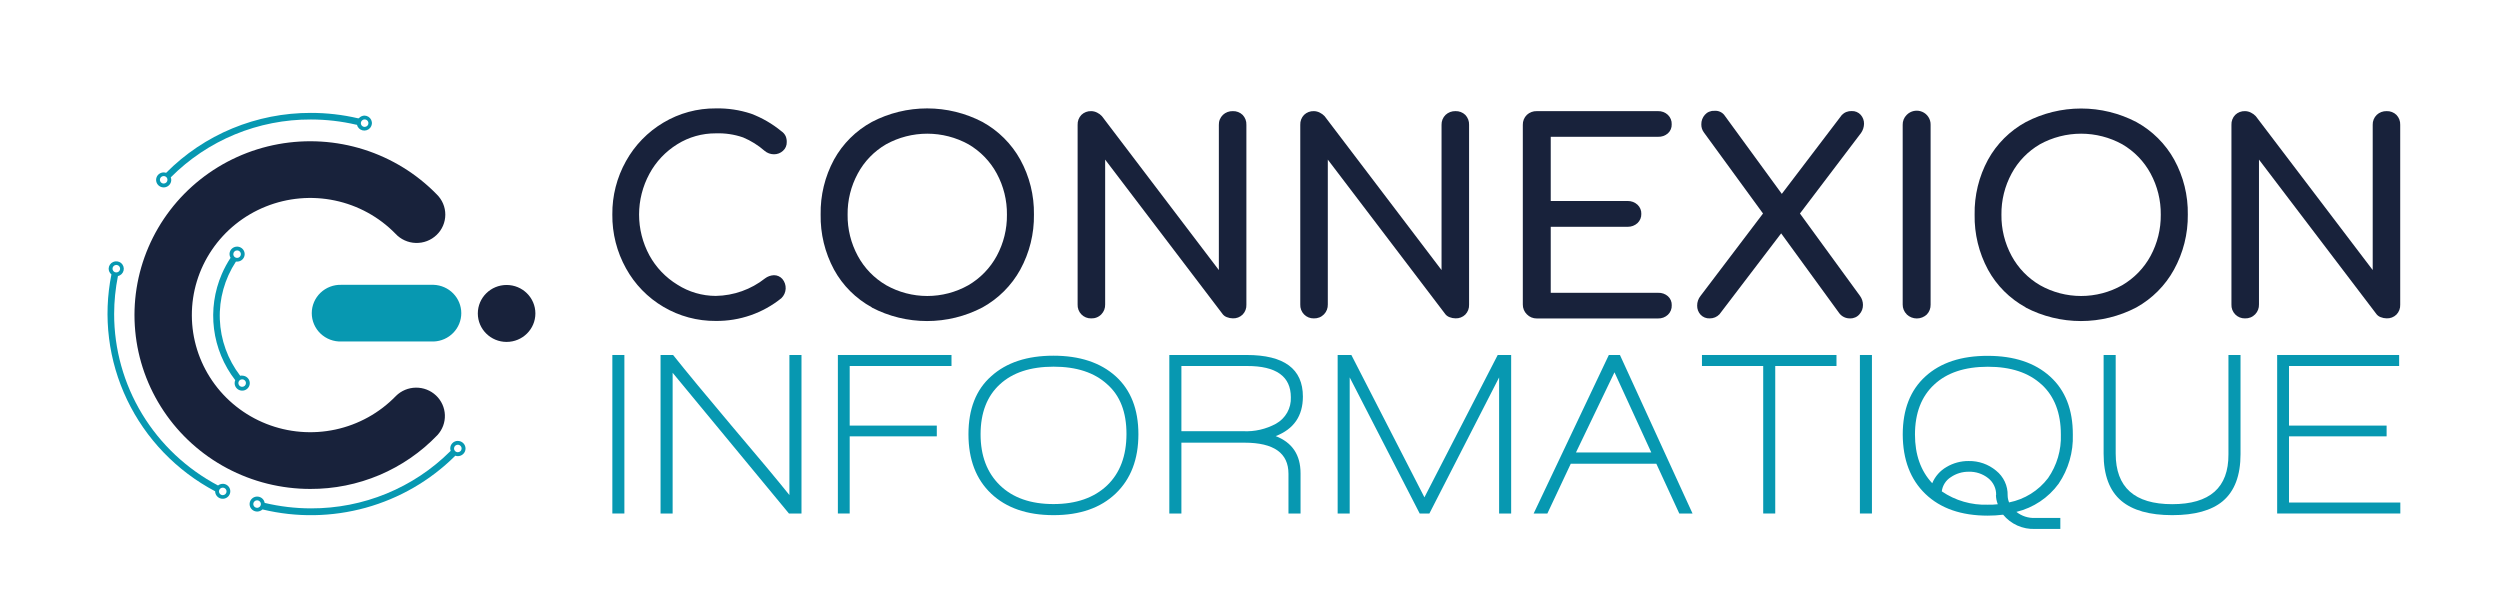 <svg width="227" height="54" viewBox="0 0 227 54" fill="none" xmlns="http://www.w3.org/2000/svg">
<path d="M55.601 46.626V32.233H56.694V46.626H55.601Z" fill="#0798B1"/>
<path d="M71.636 46.626L61.075 33.848V46.626H59.978V32.233H61.117C62.348 33.777 64.109 35.907 66.399 38.623C68.875 41.537 70.635 43.646 71.678 44.95V32.233H72.775V46.626H71.636Z" fill="#0798B1"/>
<path d="M77.152 33.233V38.644H85.062V39.62H77.152V46.626H76.079V32.233H86.396V33.233H77.152Z" fill="#0798B1"/>
<path d="M101.314 44.803C99.938 46.121 98.053 46.778 95.657 46.776C93.261 46.774 91.375 46.123 90 44.824C88.624 43.52 87.936 41.722 87.936 39.43C87.936 37.137 88.624 35.382 90 34.165C91.375 32.92 93.258 32.297 95.647 32.297C98.035 32.297 99.921 32.92 101.304 34.165C102.679 35.409 103.367 37.164 103.367 39.43C103.367 41.695 102.683 43.486 101.314 44.803ZM100.54 34.899C99.376 33.827 97.748 33.292 95.657 33.294C93.566 33.296 91.943 33.831 90.787 34.899C89.623 35.967 89.039 37.477 89.037 39.43C89.035 41.382 89.622 42.928 90.798 44.069C91.969 45.202 93.587 45.769 95.65 45.769C97.713 45.769 99.341 45.202 100.533 44.069C101.698 42.946 102.281 41.393 102.284 39.409C102.286 37.425 101.705 35.922 100.54 34.899Z" fill="#0798B1"/>
<path d="M115.834 39.599C117.338 40.18 118.09 41.306 118.09 42.977V46.626H116.993V43.018C116.993 41.136 115.662 40.195 113 40.195H107.271V46.626H106.174V32.233H113.196C116.601 32.233 118.303 33.492 118.303 36.011C118.301 37.766 117.478 38.962 115.834 39.599ZM113.237 33.233H107.271V39.154H112.893C113.926 39.203 114.952 38.967 115.858 38.474C116.285 38.236 116.637 37.887 116.876 37.464C117.114 37.04 117.23 36.56 117.209 36.076C117.209 34.178 115.885 33.23 113.237 33.233Z" fill="#0798B1"/>
<path d="M136.119 46.626V34.27L129.788 46.626H128.908L122.553 34.27V46.626H121.459V32.233H122.704L129.338 45.157L135.992 32.233H137.213V46.626H136.119Z" fill="#0798B1"/>
<path d="M152.479 46.626L150.395 42.106H142.626L140.501 46.626H139.256L146.082 32.233H147.09L153.682 46.626H152.479ZM146.595 33.804L143.097 41.086H149.937L146.595 33.804Z" fill="#0798B1"/>
<path d="M161.192 33.233V46.626H160.099V33.233H154.538V32.233H166.753V33.233H161.192Z" fill="#0798B1"/>
<path d="M168.879 46.626V32.233H169.972V46.626H168.879Z" fill="#0798B1"/>
<path d="M183.089 46.48C183.568 46.86 184.17 47.056 184.784 47.031H187.078V48.028H184.781C184.23 48.05 183.681 47.944 183.178 47.72C182.676 47.496 182.233 47.158 181.885 46.735C181.422 46.792 180.956 46.82 180.489 46.82C178.084 46.82 176.198 46.165 174.832 44.854C173.466 43.544 172.778 41.742 172.769 39.45C172.769 37.182 173.456 35.424 174.832 34.175C176.207 32.925 178.094 32.304 180.492 32.311C182.881 32.311 184.767 32.937 186.149 34.188C187.532 35.44 188.22 37.198 188.213 39.464C188.265 41.047 187.814 42.606 186.923 43.922C185.993 45.198 184.633 46.105 183.089 46.48ZM185.376 34.916C184.209 33.837 182.581 33.298 180.492 33.301C178.404 33.303 176.783 33.841 175.63 34.916C174.465 35.991 173.882 37.504 173.879 39.457C173.879 41.284 174.402 42.758 175.447 43.878C175.704 43.257 176.161 42.738 176.747 42.402C177.352 42.042 178.046 41.855 178.752 41.861C179.662 41.843 180.546 42.153 181.242 42.732C181.581 43.002 181.852 43.346 182.035 43.736C182.217 44.127 182.306 44.553 182.294 44.983C182.296 45.202 182.341 45.418 182.425 45.62C183.839 45.338 185.098 44.553 185.964 43.412C186.769 42.249 187.177 40.862 187.126 39.453C187.126 37.499 186.543 35.984 185.376 34.909V34.916ZM181.249 44.956C181.258 44.663 181.198 44.371 181.073 44.104C180.948 43.837 180.762 43.602 180.53 43.419C180.03 43.021 179.401 42.813 178.759 42.834C178.181 42.827 177.615 42.998 177.139 43.324C176.914 43.465 176.722 43.654 176.58 43.878C176.437 44.102 176.346 44.354 176.314 44.616C177.541 45.454 179.009 45.879 180.499 45.827C180.812 45.827 181.115 45.827 181.4 45.786C181.294 45.52 181.237 45.236 181.232 44.95L181.249 44.956Z" fill="#0798B1"/>
<path d="M201.827 45.504C200.813 46.352 199.283 46.776 197.236 46.776C195.188 46.776 193.65 46.344 192.621 45.48C191.543 44.573 191.006 43.144 191.008 41.191V32.233H192.105V41.191C192.105 44.25 193.815 45.779 197.236 45.779C200.656 45.779 202.359 44.272 202.343 41.256V32.233H203.44V41.236C203.44 43.174 202.902 44.597 201.827 45.504Z" fill="#0798B1"/>
<path d="M206.766 46.626V32.233H217.842V33.233H207.842V38.644H216.704V39.62H207.842V45.63H217.949V46.626H206.766Z" fill="#0798B1"/>
<path d="M60.239 27.862C58.81 27.021 57.637 25.814 56.842 24.369C56.008 22.872 55.581 21.187 55.6 19.478C55.582 17.782 56.01 16.109 56.842 14.625C57.642 13.184 58.814 11.978 60.239 11.132C61.674 10.275 63.32 9.829 64.995 9.843C66.082 9.82 67.165 9.983 68.197 10.322C69.197 10.699 70.126 11.237 70.948 11.914C71.116 12.025 71.25 12.179 71.337 12.36C71.408 12.531 71.442 12.715 71.436 12.9C71.442 13.05 71.413 13.199 71.354 13.336C71.295 13.474 71.205 13.597 71.093 13.696C70.872 13.9 70.58 14.012 70.278 14.009C69.965 14.009 69.662 13.898 69.425 13.696C68.846 13.189 68.187 12.778 67.475 12.479C66.679 12.203 65.838 12.078 64.995 12.108C63.759 12.1 62.547 12.442 61.502 13.094C60.433 13.755 59.559 14.682 58.967 15.781C58.351 16.921 58.028 18.193 58.028 19.485C58.028 20.777 58.351 22.049 58.967 23.189C59.565 24.28 60.441 25.197 61.508 25.849C62.548 26.513 63.758 26.867 64.995 26.869C66.623 26.841 68.195 26.282 69.466 25.277C69.698 25.101 69.979 25 70.271 24.988C70.416 24.986 70.56 25.016 70.692 25.075C70.824 25.134 70.942 25.22 71.038 25.328C71.247 25.577 71.355 25.894 71.339 26.217C71.323 26.541 71.185 26.846 70.952 27.073C69.273 28.431 67.165 29.163 64.995 29.141C63.321 29.155 61.676 28.712 60.239 27.862Z" fill="#18223B"/>
<path d="M79.167 27.91C77.712 27.116 76.518 25.925 75.728 24.478C74.901 22.941 74.483 21.22 74.514 19.478C74.483 17.741 74.901 16.025 75.728 14.492C76.521 13.051 77.715 11.864 79.167 11.071C80.714 10.264 82.436 9.843 84.185 9.843C85.933 9.843 87.655 10.264 89.202 11.071C90.652 11.868 91.844 13.054 92.641 14.492C93.481 16.021 93.909 17.738 93.882 19.478C93.908 21.226 93.48 22.951 92.638 24.488C91.842 25.93 90.65 27.12 89.198 27.92C87.651 28.729 85.927 29.151 84.176 29.151C82.425 29.151 80.701 28.729 79.153 27.92L79.167 27.91ZM87.923 25.9C89.014 25.263 89.907 24.341 90.505 23.237C91.127 22.086 91.445 20.799 91.43 19.495C91.445 18.191 91.127 16.904 90.505 15.754C89.911 14.654 89.022 13.736 87.936 13.101C86.793 12.47 85.506 12.139 84.197 12.139C82.887 12.139 81.6 12.47 80.457 13.101C79.369 13.734 78.48 14.652 77.888 15.754C77.264 16.904 76.946 18.191 76.963 19.495C76.947 20.8 77.265 22.087 77.888 23.237C78.484 24.343 79.378 25.264 80.471 25.9C81.606 26.539 82.89 26.876 84.197 26.876C85.503 26.876 86.787 26.539 87.923 25.9Z" fill="#18223B"/>
<path d="M98.192 28.549C98.075 28.43 97.984 28.288 97.925 28.132C97.866 27.977 97.84 27.811 97.848 27.644V11.336C97.841 11.17 97.867 11.004 97.926 10.849C97.985 10.693 98.076 10.551 98.192 10.431C98.309 10.318 98.448 10.229 98.6 10.171C98.753 10.112 98.916 10.085 99.079 10.091C99.266 10.093 99.45 10.139 99.616 10.224C99.781 10.303 99.929 10.413 100.053 10.547L110.672 24.522V11.336C110.667 11.168 110.696 11.001 110.76 10.845C110.823 10.69 110.919 10.549 111.04 10.431C111.16 10.318 111.301 10.23 111.456 10.172C111.611 10.114 111.775 10.086 111.941 10.091C112.104 10.085 112.267 10.112 112.42 10.171C112.573 10.229 112.711 10.318 112.828 10.431C112.945 10.551 113.035 10.693 113.094 10.849C113.153 11.004 113.18 11.17 113.172 11.336V27.662C113.18 27.828 113.154 27.994 113.095 28.149C113.036 28.305 112.945 28.447 112.828 28.566C112.712 28.68 112.573 28.769 112.42 28.828C112.268 28.886 112.104 28.913 111.941 28.906C111.753 28.904 111.568 28.867 111.394 28.797C111.219 28.733 111.069 28.613 110.968 28.457L100.348 14.492V27.644C100.354 27.809 100.326 27.972 100.267 28.126C100.208 28.279 100.119 28.42 100.004 28.539C99.886 28.662 99.742 28.759 99.582 28.823C99.423 28.887 99.251 28.916 99.079 28.91C98.914 28.914 98.75 28.884 98.597 28.822C98.445 28.759 98.307 28.667 98.192 28.549Z" fill="#18223B"/>
<path d="M118.409 28.549C118.292 28.43 118.201 28.288 118.142 28.132C118.083 27.977 118.057 27.811 118.065 27.644V11.336C118.057 11.17 118.084 11.004 118.143 10.849C118.202 10.693 118.292 10.551 118.409 10.431C118.526 10.318 118.665 10.229 118.817 10.171C118.97 10.112 119.133 10.085 119.296 10.091C119.483 10.093 119.667 10.139 119.833 10.224C119.998 10.304 120.147 10.413 120.273 10.547L130.892 24.522V11.336C130.887 11.168 130.917 11.002 130.979 10.846C131.042 10.691 131.136 10.549 131.257 10.431C131.377 10.319 131.518 10.231 131.673 10.172C131.827 10.114 131.992 10.086 132.158 10.091C132.322 10.085 132.485 10.113 132.638 10.171C132.791 10.23 132.931 10.318 133.048 10.431C133.164 10.552 133.254 10.694 133.313 10.849C133.372 11.005 133.399 11.17 133.392 11.336V27.662C133.4 27.827 133.373 27.993 133.314 28.149C133.255 28.304 133.165 28.446 133.048 28.566C132.931 28.68 132.792 28.769 132.639 28.827C132.485 28.886 132.322 28.913 132.158 28.906C131.97 28.904 131.785 28.867 131.611 28.797C131.436 28.732 131.286 28.613 131.184 28.457L120.565 14.492V27.644C120.57 27.809 120.543 27.972 120.484 28.126C120.425 28.279 120.336 28.42 120.221 28.539C120.102 28.662 119.958 28.759 119.799 28.823C119.639 28.887 119.468 28.916 119.296 28.91C119.131 28.914 118.967 28.884 118.814 28.822C118.662 28.759 118.524 28.667 118.409 28.549Z" fill="#18223B"/>
<path d="M138.637 28.539C138.518 28.422 138.424 28.282 138.362 28.129C138.299 27.975 138.268 27.81 138.272 27.645V11.336C138.267 11.168 138.296 11.002 138.359 10.846C138.422 10.691 138.516 10.549 138.637 10.431C138.757 10.318 138.899 10.23 139.054 10.172C139.21 10.113 139.375 10.086 139.541 10.091H150.546C150.711 10.085 150.876 10.112 151.031 10.171C151.186 10.229 151.327 10.318 151.447 10.431C151.562 10.542 151.652 10.676 151.711 10.823C151.771 10.971 151.798 11.13 151.79 11.288C151.797 11.441 151.769 11.594 151.71 11.736C151.651 11.877 151.561 12.004 151.447 12.108C151.199 12.324 150.876 12.436 150.546 12.421H140.807V18.25H147.794C148.126 18.244 148.447 18.366 148.689 18.591C148.802 18.697 148.891 18.826 148.95 18.969C149.01 19.112 149.038 19.266 149.032 19.421C149.037 19.575 149.009 19.73 148.95 19.873C148.891 20.017 148.802 20.146 148.689 20.254C148.446 20.477 148.126 20.599 147.794 20.594H140.807V26.587H150.549C150.879 26.57 151.203 26.682 151.45 26.9C151.564 27.003 151.654 27.129 151.713 27.27C151.773 27.411 151.8 27.563 151.794 27.716C151.801 27.875 151.774 28.034 151.715 28.183C151.656 28.331 151.566 28.465 151.45 28.576C151.33 28.689 151.189 28.778 151.034 28.836C150.879 28.894 150.715 28.922 150.549 28.916H139.544C139.375 28.919 139.207 28.887 139.051 28.822C138.894 28.757 138.753 28.66 138.637 28.539Z" fill="#18223B"/>
<path d="M168.889 26.869C169.063 27.107 169.157 27.392 169.157 27.685C169.163 27.997 169.05 28.299 168.841 28.532C168.738 28.655 168.608 28.753 168.46 28.818C168.313 28.883 168.153 28.915 167.992 28.91C167.804 28.916 167.617 28.877 167.447 28.797C167.277 28.718 167.129 28.599 167.015 28.451L161.729 21.189L156.127 28.539C156.015 28.657 155.879 28.751 155.728 28.815C155.577 28.879 155.415 28.911 155.25 28.91C155.093 28.918 154.936 28.892 154.791 28.834C154.645 28.775 154.514 28.685 154.408 28.57C154.205 28.345 154.095 28.052 154.102 27.75C154.099 27.43 154.207 27.119 154.408 26.869L160.082 19.387L154.724 12.04C154.56 11.825 154.474 11.561 154.48 11.292C154.474 10.973 154.588 10.664 154.8 10.425C154.905 10.305 155.035 10.21 155.183 10.148C155.33 10.085 155.489 10.056 155.649 10.064C155.818 10.046 155.988 10.07 156.145 10.133C156.303 10.196 156.442 10.296 156.55 10.425L161.788 17.604L167.235 10.445C167.35 10.325 167.49 10.23 167.646 10.168C167.801 10.106 167.969 10.077 168.136 10.085C168.289 10.078 168.441 10.105 168.582 10.164C168.723 10.223 168.849 10.312 168.951 10.425C169.153 10.65 169.261 10.943 169.254 11.244C169.248 11.537 169.156 11.822 168.989 12.064L163.435 19.387L168.889 26.869Z" fill="#18223B"/>
<path d="M173.129 28.539C173.01 28.422 172.916 28.282 172.854 28.129C172.791 27.975 172.761 27.81 172.764 27.645V11.336C172.759 11.168 172.789 11.002 172.851 10.846C172.914 10.691 173.009 10.549 173.129 10.431C173.306 10.25 173.534 10.126 173.784 10.075C174.033 10.024 174.293 10.05 174.528 10.148C174.762 10.245 174.962 10.411 175.099 10.624C175.237 10.836 175.307 11.084 175.299 11.336V27.662C175.304 27.826 175.276 27.989 175.217 28.143C175.158 28.296 175.069 28.437 174.955 28.556C174.71 28.787 174.385 28.916 174.047 28.916C173.709 28.916 173.384 28.787 173.139 28.556L173.129 28.539Z" fill="#18223B"/>
<path d="M183.935 27.91C182.486 27.117 181.297 25.929 180.51 24.488C179.682 22.951 179.264 21.23 179.296 19.489C179.264 17.752 179.682 16.035 180.51 14.503C181.303 13.061 182.496 11.874 183.948 11.081C185.495 10.275 187.217 9.853 188.966 9.853C190.714 9.853 192.436 10.275 193.983 11.081C195.433 11.878 196.625 13.064 197.422 14.503C198.259 16.032 198.683 17.75 198.653 19.489C198.673 21.234 198.24 22.956 197.395 24.488C196.603 25.928 195.417 27.117 193.973 27.92C192.424 28.729 190.7 29.151 188.949 29.151C187.198 29.151 185.473 28.729 183.924 27.92L183.935 27.91ZM192.69 25.9C193.781 25.263 194.675 24.341 195.273 23.237C195.894 22.086 196.212 20.8 196.198 19.495C196.213 18.191 195.895 16.904 195.273 15.754C194.679 14.654 193.79 13.736 192.704 13.101C191.561 12.47 190.273 12.139 188.964 12.139C187.655 12.139 186.367 12.47 185.224 13.101C184.137 13.734 183.248 14.652 182.655 15.754C182.032 16.904 181.714 18.191 181.73 19.495C181.714 20.8 182.033 22.087 182.655 23.237C183.252 24.343 184.146 25.264 185.238 25.9C186.373 26.539 187.657 26.876 188.964 26.876C190.271 26.876 191.555 26.539 192.69 25.9Z" fill="#18223B"/>
<path d="M202.959 28.549C202.842 28.43 202.751 28.288 202.692 28.132C202.633 27.977 202.606 27.811 202.615 27.644V11.336C202.607 11.17 202.634 11.004 202.693 10.849C202.752 10.693 202.842 10.551 202.959 10.431C203.075 10.318 203.214 10.229 203.367 10.171C203.519 10.112 203.682 10.085 203.846 10.091C204.033 10.093 204.217 10.139 204.382 10.224C204.548 10.304 204.697 10.413 204.823 10.547L215.442 24.522V11.336C215.436 11.168 215.465 11.001 215.528 10.846C215.591 10.69 215.686 10.549 215.807 10.431C215.926 10.318 216.068 10.23 216.223 10.172C216.377 10.114 216.542 10.086 216.708 10.091C216.871 10.085 217.034 10.112 217.187 10.171C217.339 10.229 217.478 10.318 217.595 10.431C217.711 10.551 217.802 10.693 217.861 10.849C217.92 11.004 217.946 11.17 217.939 11.336V27.662C217.947 27.828 217.921 27.994 217.862 28.149C217.802 28.305 217.712 28.447 217.595 28.566C217.478 28.68 217.34 28.769 217.187 28.828C217.034 28.886 216.871 28.913 216.708 28.906C216.52 28.904 216.335 28.867 216.161 28.797C215.985 28.733 215.836 28.613 215.734 28.457L205.115 14.492V27.644C205.12 27.809 205.093 27.972 205.034 28.126C204.975 28.279 204.885 28.42 204.771 28.539C204.652 28.662 204.508 28.759 204.349 28.823C204.189 28.887 204.018 28.916 203.846 28.91C203.681 28.914 203.517 28.884 203.364 28.822C203.211 28.759 203.073 28.667 202.959 28.549Z" fill="#18223B"/>
<path d="M28.169 44.395C25.532 44.395 22.937 43.748 20.614 42.514C18.292 41.279 16.315 39.495 14.861 37.32C13.406 35.146 12.518 32.648 12.278 30.052C12.037 27.455 12.45 24.84 13.481 22.44C14.512 20.04 16.128 17.93 18.184 16.298C20.241 14.666 22.674 13.564 25.266 13.089C27.859 12.615 30.53 12.783 33.041 13.578C35.551 14.374 37.824 15.772 39.655 17.648C39.903 17.89 40.1 18.177 40.234 18.495C40.368 18.812 40.436 19.153 40.434 19.497C40.433 19.841 40.362 20.181 40.225 20.497C40.089 20.814 39.889 21.1 39.639 21.338C39.389 21.577 39.093 21.764 38.768 21.888C38.444 22.012 38.097 22.07 37.75 22.059C37.402 22.049 37.06 21.969 36.744 21.825C36.428 21.682 36.144 21.477 35.91 21.223C34.42 19.696 32.502 18.645 30.403 18.205C28.304 17.765 26.12 17.956 24.132 18.754C22.143 19.551 20.442 20.919 19.246 22.68C18.049 24.442 17.413 26.517 17.419 28.639C17.425 30.761 18.073 32.833 19.279 34.588C20.485 36.343 22.194 37.701 24.187 38.487C26.18 39.274 28.365 39.453 30.461 39.001C32.557 38.55 34.469 37.488 35.951 35.953C36.432 35.477 37.082 35.206 37.762 35.198C38.442 35.19 39.099 35.445 39.591 35.91C40.083 36.374 40.372 37.011 40.395 37.683C40.419 38.356 40.175 39.011 39.717 39.508C38.231 41.059 36.44 42.293 34.454 43.134C32.468 43.974 30.329 44.404 28.169 44.395Z" fill="#18223B"/>
<path d="M21.988 34.096C21.928 34.097 21.868 34.105 21.81 34.12C20.675 32.641 20.03 30.853 19.96 28.998C19.89 27.143 20.401 25.311 21.421 23.753C21.457 23.757 21.492 23.757 21.528 23.753C21.664 23.753 21.797 23.714 21.91 23.639C22.023 23.564 22.111 23.458 22.163 23.334C22.215 23.209 22.229 23.073 22.202 22.941C22.176 22.809 22.11 22.687 22.014 22.592C21.918 22.497 21.795 22.432 21.662 22.406C21.529 22.38 21.39 22.393 21.265 22.445C21.139 22.496 21.031 22.584 20.956 22.695C20.88 22.807 20.84 22.939 20.84 23.073C20.841 23.193 20.873 23.31 20.933 23.413C20.628 23.879 20.363 24.369 20.142 24.879C19.463 26.449 19.219 28.168 19.433 29.861C19.646 31.555 20.311 33.162 21.359 34.518C21.323 34.605 21.305 34.697 21.304 34.79C21.304 34.925 21.345 35.056 21.42 35.168C21.496 35.28 21.603 35.367 21.729 35.419C21.855 35.47 21.993 35.484 22.126 35.457C22.26 35.431 22.382 35.366 22.478 35.271C22.575 35.176 22.64 35.055 22.667 34.923C22.693 34.791 22.68 34.654 22.627 34.53C22.575 34.406 22.487 34.299 22.374 34.225C22.261 34.15 22.128 34.11 21.992 34.11L21.988 34.096ZM21.528 22.737C21.596 22.737 21.662 22.756 21.719 22.794C21.775 22.831 21.819 22.884 21.845 22.947C21.872 23.009 21.878 23.077 21.865 23.143C21.852 23.209 21.819 23.27 21.771 23.317C21.723 23.365 21.662 23.397 21.595 23.41C21.528 23.423 21.459 23.417 21.396 23.391C21.333 23.365 21.28 23.322 21.242 23.266C21.204 23.21 21.184 23.144 21.184 23.077C21.184 22.986 21.22 22.9 21.285 22.836C21.349 22.772 21.436 22.737 21.528 22.737ZM21.988 35.124C21.921 35.124 21.854 35.104 21.797 35.066C21.741 35.029 21.697 34.976 21.671 34.914C21.645 34.852 21.638 34.783 21.651 34.717C21.665 34.651 21.697 34.59 21.745 34.543C21.794 34.495 21.855 34.463 21.922 34.45C21.988 34.437 22.057 34.444 22.12 34.469C22.183 34.495 22.237 34.539 22.274 34.594C22.312 34.65 22.332 34.716 22.332 34.783C22.332 34.874 22.296 34.96 22.232 35.024C22.167 35.088 22.08 35.124 21.988 35.124Z" fill="#0798B1"/>
<path d="M20.227 43.932C20.071 43.933 19.919 43.985 19.797 44.082C16.946 42.575 14.562 40.329 12.9 37.585C11.239 34.842 10.362 31.703 10.364 28.505C10.367 27.352 10.482 26.201 10.708 25.07C10.834 25.041 10.948 24.978 11.039 24.888C11.13 24.799 11.194 24.685 11.223 24.561C11.252 24.437 11.246 24.308 11.204 24.187C11.163 24.067 11.088 23.96 10.988 23.88C10.889 23.8 10.768 23.748 10.641 23.732C10.513 23.716 10.383 23.736 10.267 23.789C10.15 23.842 10.05 23.926 9.979 24.032C9.908 24.139 9.869 24.262 9.866 24.39C9.866 24.49 9.888 24.59 9.931 24.681C9.975 24.772 10.038 24.853 10.117 24.917C9.344 28.764 9.843 32.755 11.539 36.301C13.235 39.847 16.039 42.76 19.536 44.609C19.536 44.744 19.576 44.875 19.652 44.987C19.728 45.099 19.835 45.186 19.961 45.238C20.086 45.289 20.225 45.303 20.358 45.276C20.491 45.25 20.614 45.185 20.71 45.09C20.806 44.995 20.872 44.874 20.898 44.742C20.925 44.61 20.911 44.473 20.859 44.349C20.807 44.225 20.719 44.118 20.606 44.044C20.493 43.969 20.36 43.929 20.224 43.929L20.227 43.932ZM10.56 24.056C10.629 24.056 10.695 24.076 10.752 24.113C10.808 24.151 10.852 24.204 10.878 24.266C10.904 24.328 10.911 24.397 10.898 24.463C10.884 24.529 10.852 24.589 10.804 24.637C10.756 24.684 10.694 24.717 10.628 24.73C10.561 24.743 10.492 24.736 10.429 24.711C10.366 24.685 10.312 24.641 10.275 24.585C10.237 24.529 10.217 24.464 10.217 24.396C10.217 24.306 10.253 24.22 10.317 24.156C10.382 24.092 10.469 24.056 10.56 24.056ZM20.227 44.96C20.159 44.96 20.093 44.94 20.036 44.902C19.98 44.865 19.936 44.812 19.91 44.75C19.884 44.688 19.877 44.619 19.89 44.553C19.903 44.487 19.936 44.427 19.984 44.379C20.032 44.331 20.093 44.299 20.16 44.286C20.227 44.273 20.296 44.28 20.359 44.305C20.422 44.331 20.476 44.375 20.513 44.431C20.551 44.486 20.571 44.552 20.571 44.62C20.571 44.71 20.535 44.796 20.471 44.86C20.406 44.924 20.319 44.96 20.227 44.96Z" fill="#0798B1"/>
<path d="M41.57 40.032C41.388 40.032 41.213 40.103 41.084 40.231C40.955 40.358 40.882 40.531 40.882 40.712C40.883 40.788 40.898 40.864 40.923 40.936L40.889 40.97C39.233 42.62 37.263 43.929 35.091 44.82C32.92 45.711 30.591 46.167 28.241 46.16C26.823 46.159 25.41 45.992 24.031 45.664C24.008 45.513 23.933 45.375 23.821 45.271C23.708 45.167 23.563 45.103 23.409 45.091C23.256 45.078 23.102 45.117 22.973 45.201C22.845 45.285 22.748 45.409 22.699 45.553C22.651 45.698 22.652 45.855 22.704 45.998C22.757 46.142 22.856 46.264 22.987 46.345C23.117 46.426 23.272 46.461 23.425 46.445C23.578 46.429 23.722 46.362 23.832 46.256C26.92 47.003 30.151 46.95 33.213 46.102C36.274 45.253 39.063 43.638 41.309 41.412L41.346 41.378C41.418 41.404 41.494 41.418 41.57 41.419C41.756 41.419 41.934 41.346 42.065 41.216C42.196 41.087 42.27 40.911 42.27 40.727C42.27 40.544 42.196 40.367 42.065 40.238C41.934 40.108 41.756 40.035 41.57 40.035V40.032ZM23.344 46.109C23.276 46.109 23.209 46.089 23.153 46.052C23.096 46.015 23.052 45.962 23.026 45.899C23 45.837 22.993 45.769 23.006 45.703C23.02 45.637 23.052 45.576 23.101 45.529C23.149 45.481 23.21 45.449 23.277 45.436C23.343 45.422 23.412 45.429 23.475 45.455C23.538 45.481 23.592 45.524 23.63 45.58C23.667 45.636 23.688 45.702 23.688 45.769C23.688 45.815 23.678 45.86 23.66 45.903C23.642 45.945 23.615 45.983 23.582 46.015C23.549 46.046 23.509 46.071 23.466 46.087C23.422 46.104 23.376 46.111 23.33 46.109H23.344ZM41.57 41.062C41.502 41.062 41.435 41.042 41.379 41.005C41.322 40.967 41.278 40.914 41.252 40.852C41.226 40.79 41.219 40.722 41.233 40.656C41.246 40.59 41.279 40.529 41.327 40.481C41.375 40.434 41.436 40.401 41.503 40.388C41.57 40.375 41.639 40.382 41.702 40.408C41.764 40.433 41.818 40.477 41.856 40.533C41.894 40.589 41.914 40.655 41.914 40.722C41.914 40.812 41.878 40.899 41.813 40.962C41.749 41.026 41.661 41.062 41.57 41.062Z" fill="#0798B1"/>
<path d="M33.109 10.496C33.008 10.496 32.909 10.518 32.817 10.56C32.726 10.602 32.645 10.664 32.58 10.741H32.508C31.106 10.414 29.67 10.25 28.23 10.251C25.782 10.245 23.358 10.723 21.1 11.657C18.842 12.592 16.796 13.964 15.083 15.693C15.012 15.67 14.937 15.657 14.863 15.655C14.727 15.655 14.594 15.695 14.48 15.77C14.367 15.845 14.279 15.951 14.227 16.075C14.175 16.2 14.162 16.336 14.188 16.468C14.215 16.6 14.28 16.722 14.376 16.817C14.472 16.912 14.595 16.977 14.728 17.003C14.862 17.029 15 17.016 15.126 16.964C15.252 16.913 15.359 16.826 15.434 16.714C15.51 16.602 15.55 16.47 15.55 16.336C15.55 16.256 15.535 16.178 15.506 16.104C17.165 14.433 19.145 13.107 21.33 12.204C23.516 11.302 25.861 10.841 28.23 10.85C29.619 10.85 31.004 11.01 32.356 11.326H32.411C32.44 11.45 32.503 11.564 32.593 11.655C32.684 11.745 32.799 11.809 32.924 11.838C33.049 11.867 33.181 11.861 33.303 11.82C33.425 11.78 33.533 11.706 33.614 11.607C33.696 11.509 33.748 11.389 33.764 11.263C33.781 11.137 33.761 11.008 33.708 10.893C33.654 10.777 33.568 10.678 33.461 10.608C33.353 10.538 33.228 10.499 33.099 10.496H33.109ZM14.863 16.666C14.795 16.666 14.728 16.646 14.671 16.608C14.615 16.571 14.571 16.518 14.545 16.456C14.519 16.393 14.512 16.325 14.525 16.259C14.539 16.193 14.571 16.133 14.619 16.085C14.668 16.037 14.729 16.005 14.796 15.992C14.862 15.979 14.931 15.986 14.994 16.011C15.057 16.037 15.111 16.081 15.149 16.137C15.186 16.192 15.207 16.258 15.207 16.326C15.207 16.416 15.17 16.502 15.106 16.566C15.041 16.63 14.954 16.666 14.863 16.666ZM33.109 11.523C33.041 11.523 32.975 11.503 32.919 11.466C32.862 11.428 32.818 11.375 32.792 11.313C32.766 11.251 32.759 11.183 32.772 11.117C32.785 11.051 32.818 10.99 32.866 10.943C32.914 10.895 32.976 10.863 33.042 10.849C33.109 10.836 33.178 10.843 33.241 10.869C33.304 10.895 33.358 10.938 33.395 10.994C33.433 11.05 33.453 11.116 33.453 11.183C33.453 11.273 33.417 11.36 33.353 11.424C33.288 11.487 33.201 11.523 33.109 11.523Z" fill="#0798B1"/>
<path d="M39.376 31.008H31.006C30.656 31.021 30.307 30.964 29.981 30.84C29.654 30.716 29.356 30.529 29.104 30.289C28.852 30.049 28.652 29.761 28.515 29.442C28.378 29.124 28.308 28.781 28.308 28.435C28.308 28.089 28.378 27.747 28.515 27.428C28.652 27.11 28.852 26.822 29.104 26.582C29.356 26.342 29.654 26.154 29.981 26.031C30.307 25.907 30.656 25.85 31.006 25.862H39.376C40.049 25.887 40.687 26.168 41.155 26.648C41.623 27.128 41.885 27.769 41.885 28.435C41.885 29.102 41.623 29.743 41.155 30.222C40.687 30.702 40.049 30.984 39.376 31.008Z" fill="#0798B1"/>
<path d="M45.999 31.046C47.443 31.046 48.613 29.888 48.613 28.461C48.613 27.033 47.443 25.876 45.999 25.876C44.556 25.876 43.386 27.033 43.386 28.461C43.386 29.888 44.556 31.046 45.999 31.046Z" fill="#18223B"/>
</svg>
